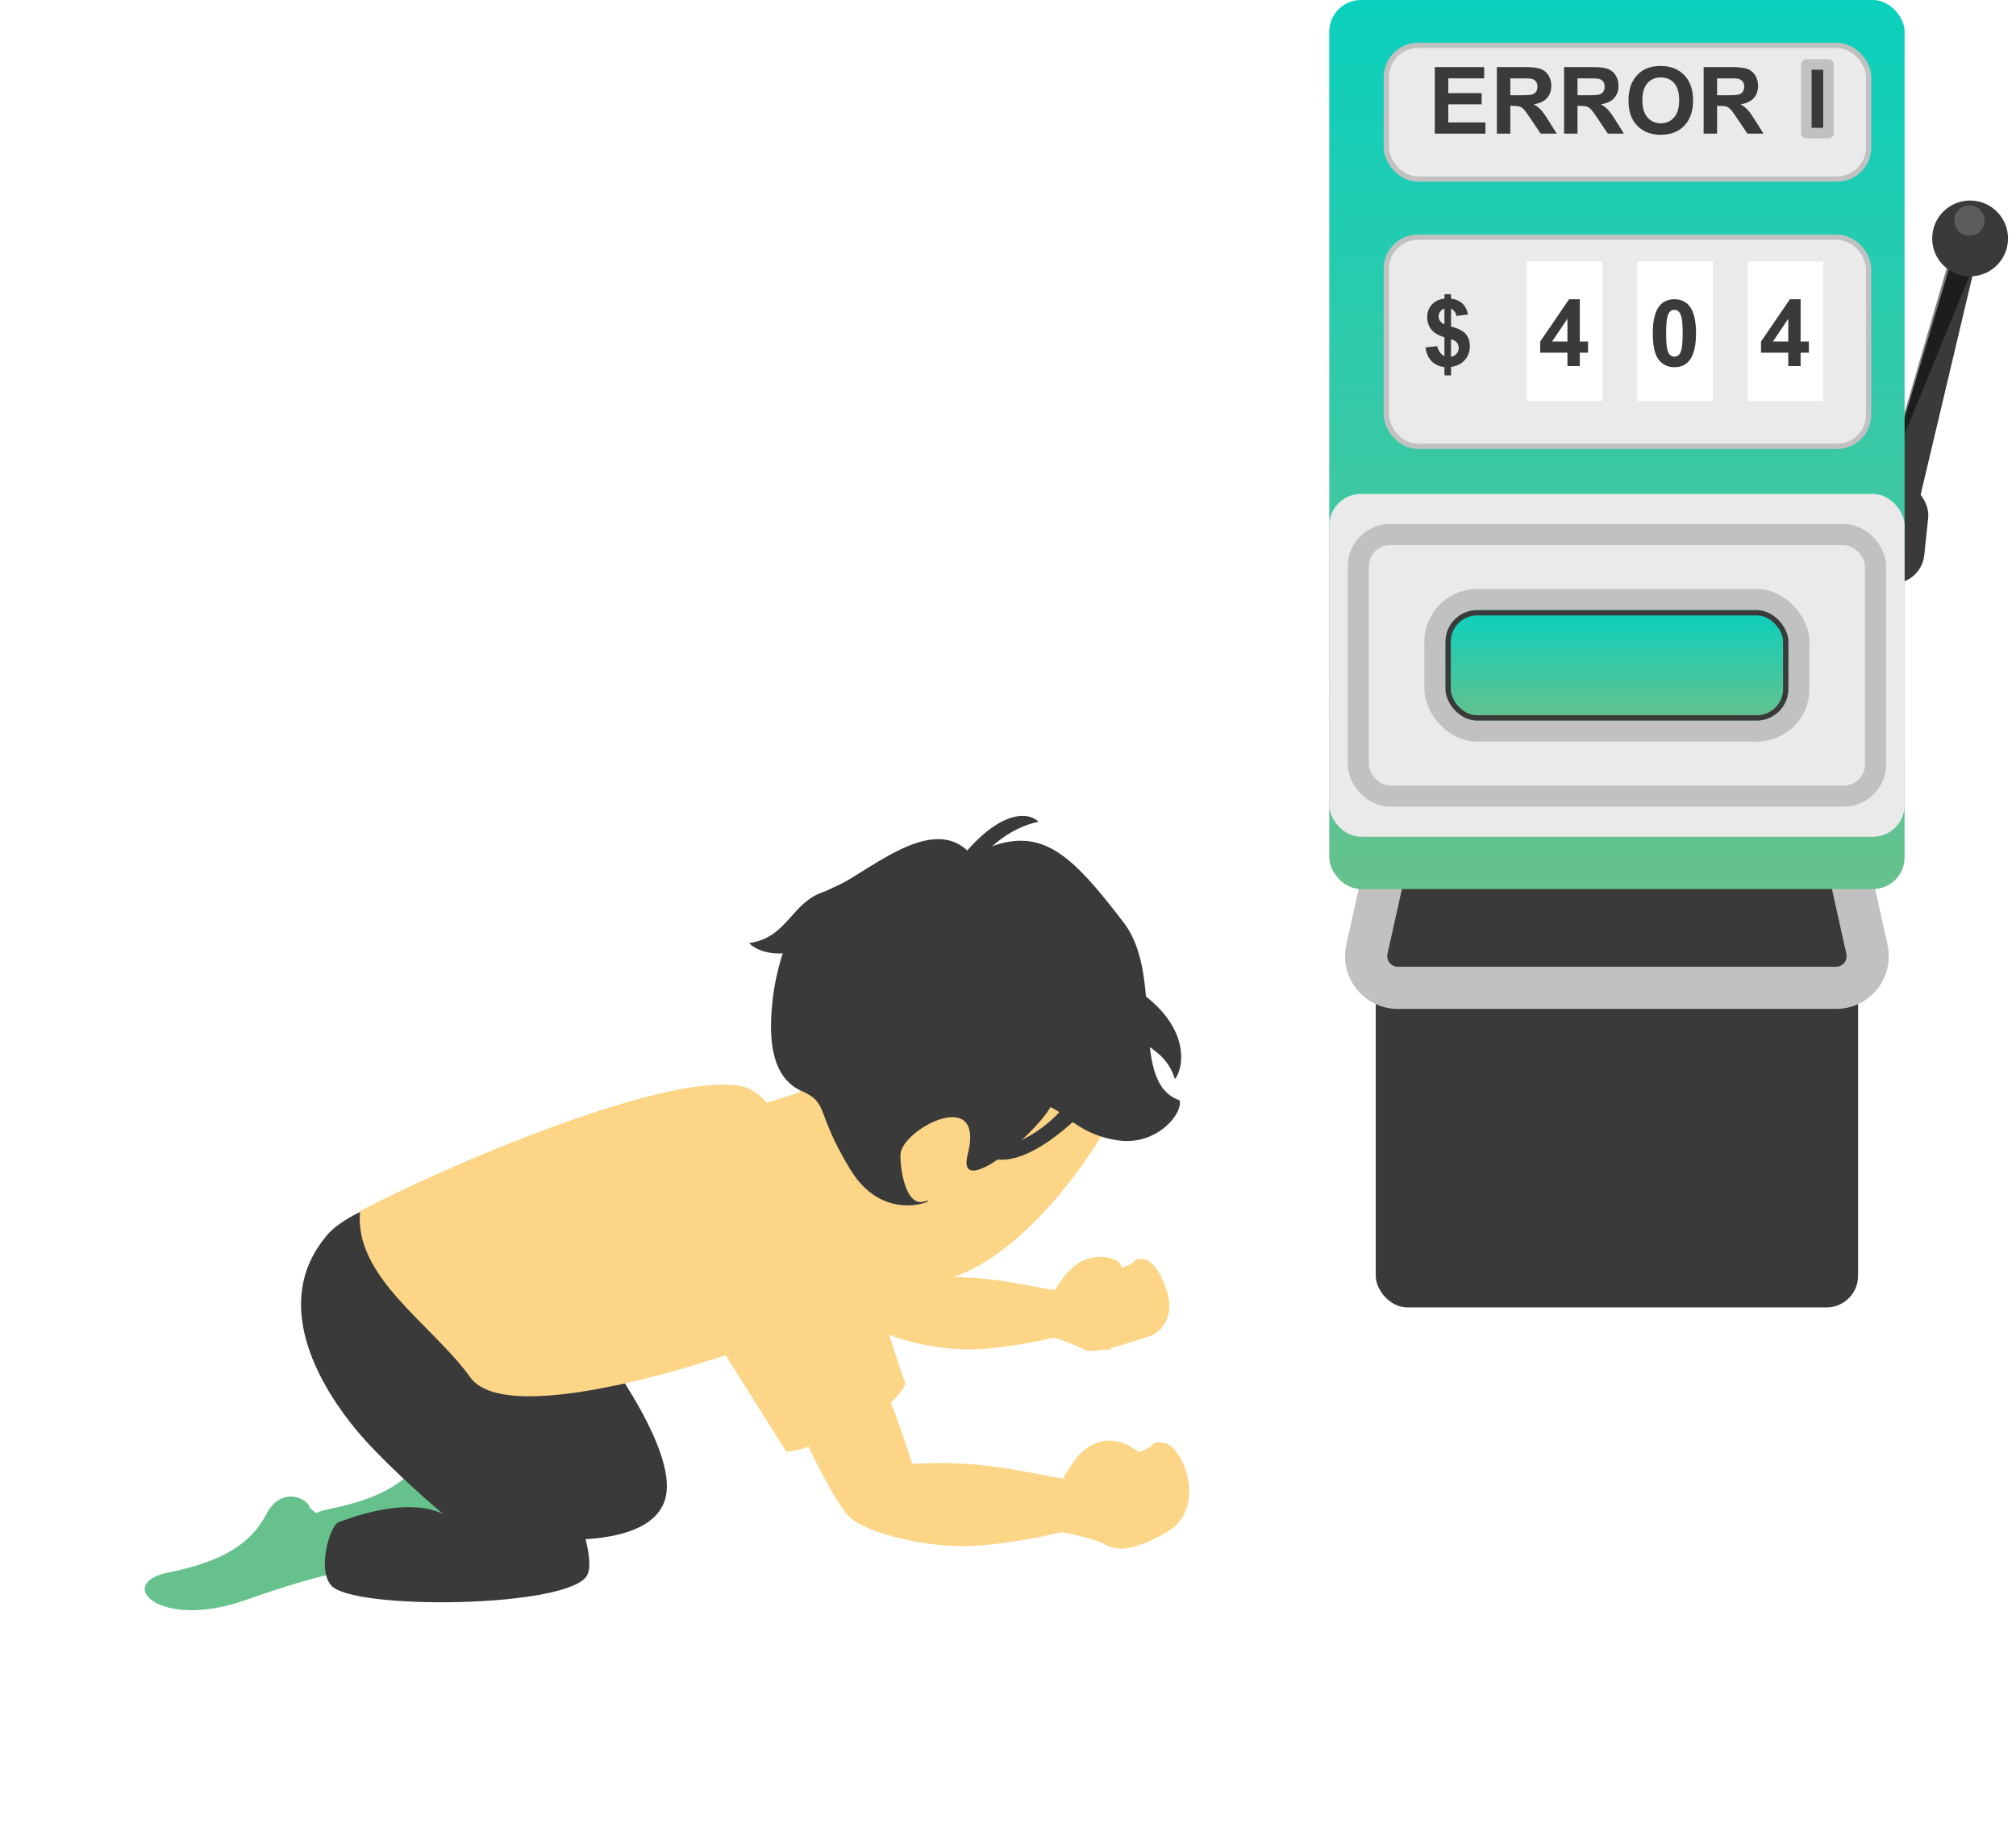 <svg width="382" height="348" viewBox="0 0 382 348" fill="none" xmlns="http://www.w3.org/2000/svg">
<rect x="353.6" y="90.813" width="12.456" height="19.163" rx="6" transform="rotate(5.968 353.6 90.813)" fill="#3A3A3A"/>
<path d="M371.272 44.307C371.564 43.327 372.513 42.694 373.53 42.801C374.805 42.934 375.672 44.157 375.377 45.404L362.879 98.192C362.453 99.992 360.757 101.195 358.918 101.003C356.628 100.763 355.118 98.502 355.776 96.295L371.272 44.307Z" fill="#3A3A3A"/>
<path d="M356.836 92.115L368.836 50.934C369.144 49.878 370.164 49.192 371.258 49.307C372.77 49.465 373.705 51.031 373.128 52.436L356.836 92.115Z" fill="black" fill-opacity="0.5"/>
<circle cx="373.302" cy="45.185" r="7.186" transform="rotate(5.968 373.302 45.185)" fill="#3A3A3A"/>
<circle opacity="0.2" cx="373.175" cy="41.8" r="2.874" transform="rotate(5.968 373.175 41.8)" fill="#EAEAEA"/>
<rect x="260.683" y="82.588" width="91.397" height="165.175" rx="6" fill="#3A3A3A"/>
<rect x="301.425" y="82.588" width="50.654" height="104.611" rx="6" fill="#3A3A3A"/>
<path d="M267.346 142.344C267.957 139.599 270.391 137.646 273.204 137.646H339.558C342.37 137.646 344.805 139.599 345.415 142.344L353.76 179.897C354.593 183.644 351.742 187.198 347.903 187.198H264.859C261.02 187.198 258.169 183.644 259.001 179.897L267.346 142.344Z" stroke="#C1C1C1" stroke-width="8"/>
<rect x="251.873" width="109.016" height="168.479" rx="6" fill="url(#paint0_linear)"/>
<g filter="url(#filter0_d)">
<rect x="260.683" y="6.607" width="91.397" height="25.327" rx="6" fill="#EAEAEA"/>
<rect x="260.683" y="6.607" width="91.397" height="25.327" rx="6" stroke="#C1C1C1"/>
</g>
<g filter="url(#filter1_d)">
<rect x="260.683" y="42.946" width="91.397" height="39.642" rx="6" fill="#EAEAEA"/>
<rect x="260.683" y="42.946" width="91.397" height="39.642" rx="6" stroke="#C1C1C1"/>
</g>
<rect x="251.873" y="93.599" width="109.016" height="64.969" rx="6" fill="#EAEAEA"/>
<rect x="257.379" y="101.307" width="98.004" height="49.553" rx="6" stroke="#C1C1C1" stroke-width="4"/>
<rect x="271.896" y="113.623" width="68.969" height="24.922" rx="8" fill="url(#paint1_linear)" stroke="#C1C1C1" stroke-width="4"/>
<rect x="274.396" y="116.123" width="63.969" height="19.922" rx="5.5" stroke="#3A3A3A"/>
<rect x="342.27" y="12.214" width="4.202" height="13.012" fill="#3A3A3A" stroke="#C1C1C1" stroke-width="2" stroke-linecap="round" stroke-linejoin="round"/>
<path d="M271.875 25.327V12.715H281.226V14.849H274.421V17.645H280.753V19.769H274.421V23.202H281.467V25.327H271.875Z" fill="#3A3A3A"/>
<path d="M283.635 25.327V12.715H288.995C290.342 12.715 291.32 12.83 291.928 13.059C292.542 13.283 293.032 13.684 293.399 14.264C293.766 14.843 293.95 15.505 293.95 16.251C293.95 17.197 293.672 17.98 293.115 18.599C292.559 19.213 291.728 19.6 290.621 19.761C291.171 20.082 291.624 20.435 291.98 20.819C292.341 21.203 292.826 21.886 293.434 22.866L294.974 25.327H291.928L290.087 22.583C289.433 21.602 288.986 20.985 288.745 20.733C288.504 20.475 288.249 20.3 287.98 20.208C287.71 20.111 287.283 20.062 286.698 20.062H286.182V25.327H283.635ZM286.182 18.049H288.066C289.287 18.049 290.05 17.997 290.354 17.894C290.658 17.791 290.896 17.613 291.068 17.361C291.24 17.108 291.326 16.793 291.326 16.414C291.326 15.99 291.211 15.649 290.982 15.391C290.758 15.127 290.44 14.96 290.027 14.892C289.821 14.863 289.201 14.849 288.169 14.849H286.182V18.049Z" fill="#3A3A3A"/>
<path d="M296.367 25.327V12.715H301.727C303.075 12.715 304.053 12.83 304.661 13.059C305.274 13.283 305.765 13.684 306.132 14.264C306.499 14.843 306.682 15.505 306.682 16.251C306.682 17.197 306.404 17.98 305.848 18.599C305.291 19.213 304.46 19.6 303.353 19.761C303.903 20.082 304.357 20.435 304.712 20.819C305.073 21.203 305.558 21.886 306.166 22.866L307.706 25.327H304.661L302.82 22.583C302.166 21.602 301.718 20.985 301.477 20.733C301.237 20.475 300.981 20.3 300.712 20.208C300.442 20.111 300.015 20.062 299.43 20.062H298.914V25.327H296.367ZM298.914 18.049H300.798C302.019 18.049 302.782 17.997 303.086 17.894C303.39 17.791 303.628 17.613 303.8 17.361C303.972 17.108 304.058 16.793 304.058 16.414C304.058 15.99 303.944 15.649 303.714 15.391C303.491 15.127 303.172 14.96 302.759 14.892C302.553 14.863 301.933 14.849 300.901 14.849H298.914V18.049Z" fill="#3A3A3A"/>
<path d="M308.575 19.098C308.575 17.814 308.767 16.735 309.151 15.864C309.438 15.221 309.828 14.645 310.321 14.134C310.82 13.624 311.365 13.246 311.956 12.999C312.741 12.666 313.648 12.5 314.674 12.5C316.532 12.5 318.018 13.076 319.131 14.229C320.249 15.382 320.808 16.985 320.808 19.038C320.808 21.074 320.255 22.669 319.148 23.821C318.041 24.968 316.561 25.542 314.709 25.542C312.833 25.542 311.342 24.971 310.235 23.83C309.128 22.683 308.575 21.106 308.575 19.098ZM311.199 19.012C311.199 20.44 311.528 21.524 312.188 22.264C312.848 22.998 313.685 23.365 314.7 23.365C315.715 23.365 316.547 23.001 317.195 22.273C317.849 21.539 318.176 20.44 318.176 18.978C318.176 17.533 317.857 16.454 317.221 15.743C316.59 15.032 315.75 14.677 314.7 14.677C313.651 14.677 312.805 15.038 312.162 15.761C311.52 16.477 311.199 17.561 311.199 19.012Z" fill="#3A3A3A"/>
<path d="M322.813 25.327V12.715H328.172C329.52 12.715 330.498 12.83 331.106 13.059C331.719 13.283 332.21 13.684 332.577 14.264C332.944 14.843 333.127 15.505 333.127 16.251C333.127 17.197 332.849 17.98 332.293 18.599C331.737 19.213 330.905 19.6 329.798 19.761C330.349 20.082 330.802 20.435 331.157 20.819C331.519 21.203 332.003 21.886 332.611 22.866L334.151 25.327H331.106L329.265 22.583C328.611 21.602 328.164 20.985 327.923 20.733C327.682 20.475 327.427 20.3 327.157 20.208C326.887 20.111 326.46 20.062 325.875 20.062H325.359V25.327H322.813ZM325.359 18.049H327.243C328.465 18.049 329.227 17.997 329.531 17.894C329.835 17.791 330.073 17.613 330.245 17.361C330.418 17.108 330.504 16.793 330.504 16.414C330.504 15.99 330.389 15.649 330.159 15.391C329.936 15.127 329.617 14.96 329.205 14.892C328.998 14.863 328.379 14.849 327.346 14.849H325.359V18.049Z" fill="#3A3A3A"/>
<path d="M273.698 67.507V63.902C272.574 63.581 271.748 63.096 271.221 62.448C270.699 61.794 270.438 61.003 270.438 60.074C270.438 59.133 270.733 58.345 271.324 57.708C271.92 57.066 272.712 56.696 273.698 56.598V55.747H274.946V56.598C275.858 56.707 276.583 57.02 277.122 57.536C277.661 58.046 278.006 58.732 278.155 59.592L275.978 59.876C275.846 59.199 275.502 58.74 274.946 58.499V61.863C276.322 62.236 277.26 62.721 277.759 63.317C278.258 63.908 278.507 64.668 278.507 65.597C278.507 66.635 278.192 67.51 277.561 68.221C276.936 68.932 276.064 69.368 274.946 69.528V71.137H273.698V69.571C272.706 69.451 271.9 69.081 271.281 68.462C270.662 67.842 270.266 66.968 270.094 65.838L272.339 65.597C272.431 66.056 272.603 66.451 272.855 66.784C273.108 67.117 273.389 67.358 273.698 67.507ZM273.698 58.474C273.36 58.588 273.09 58.783 272.89 59.059C272.689 59.334 272.589 59.638 272.589 59.971C272.589 60.275 272.68 60.559 272.864 60.822C273.047 61.08 273.326 61.29 273.698 61.45V58.474ZM274.946 67.627C275.376 67.547 275.726 67.349 275.995 67.034C276.265 66.712 276.4 66.337 276.4 65.907C276.4 65.522 276.285 65.193 276.056 64.917C275.832 64.636 275.462 64.421 274.946 64.272V67.627Z" fill="#3A3A3A"/>
<rect x="310.235" y="49.553" width="14.315" height="26.428" fill="white"/>
<rect x="289.312" y="49.553" width="14.315" height="26.428" fill="white"/>
<path d="M297.004 69.374V66.836H291.843V64.719L297.314 56.71H299.344V64.711H300.91V66.836H299.344V69.374H297.004ZM297.004 64.711V60.401L294.105 64.711H297.004Z" fill="#3A3A3A"/>
<path d="M317.272 56.71C318.494 56.71 319.449 57.146 320.137 58.018C320.957 59.05 321.367 60.762 321.367 63.154C321.367 65.54 320.954 67.254 320.128 68.298C319.446 69.159 318.494 69.589 317.272 69.589C316.045 69.589 315.056 69.118 314.304 68.178C313.553 67.231 313.177 65.548 313.177 63.128C313.177 60.754 313.59 59.044 314.416 58.001C315.099 57.14 316.051 56.71 317.272 56.71ZM317.272 58.715C316.98 58.715 316.719 58.809 316.489 58.998C316.26 59.182 316.082 59.515 315.956 59.996C315.79 60.622 315.706 61.674 315.706 63.154C315.706 64.633 315.781 65.651 315.93 66.208C316.079 66.758 316.266 67.125 316.489 67.309C316.719 67.492 316.98 67.584 317.272 67.584C317.565 67.584 317.826 67.492 318.055 67.309C318.284 67.12 318.462 66.784 318.588 66.302C318.755 65.683 318.838 64.633 318.838 63.154C318.838 61.674 318.763 60.659 318.614 60.108C318.465 59.552 318.276 59.182 318.046 58.998C317.823 58.809 317.565 58.715 317.272 58.715Z" fill="#3A3A3A"/>
<rect x="331.157" y="49.553" width="14.315" height="26.428" fill="white"/>
<path d="M338.848 69.374V66.836H333.687V64.719L339.158 56.71H341.188V64.711H342.754V66.836H341.188V69.374H338.848ZM338.848 64.711V60.401L335.949 64.711H338.848Z" fill="#3A3A3A"/>
<path d="M89.001 273.571C89.396 274.832 94.584 276.629 97.128 277.37C98.006 280.172 99.415 285.769 98.02 285.745C96.276 285.715 92.79 285.654 76.641 291.294C60.492 296.935 51.935 288.078 62.263 285.993C72.591 283.909 77.886 280.518 80.778 274.995C83.67 269.472 88.507 271.995 89.001 273.571Z" fill="#66C18D"/>
<path d="M58.661 285.562C59.056 286.823 64.244 288.62 66.788 289.361C67.666 292.163 69.075 297.761 67.68 297.737C65.937 297.706 62.45 297.646 46.301 303.286C30.153 308.927 21.596 300.069 31.924 297.985C42.252 295.901 47.546 292.51 50.438 286.987C53.33 281.464 58.167 283.986 58.661 285.562Z" fill="#66C18D"/>
<path d="M126.192 283.429C128.345 272.599 109.509 248.654 99.822 238.035L80.455 257.379L90.669 289.952C101.613 292.29 124.04 294.26 126.192 283.429Z" fill="#3A3A3A"/>
<path d="M111.264 298.496C113.867 293.525 103.389 271.538 97.825 261.165C78.473 241.844 106.03 222.817 86.459 224.915C70.801 226.593 63.425 231.945 61.694 234.411C50.812 247.632 61.675 263.845 67.303 270.735C71.806 276.247 80.259 283.791 83.923 286.873C76.487 283.435 65.45 288.05 64.187 288.446C62.608 288.941 60.013 297.255 62.745 300.438C66.835 305.202 108.01 304.709 111.264 298.496Z" fill="#3A3A3A"/>
<path d="M172.867 277.449C168.749 264.315 162.777 250.801 158.902 240.283C142.223 236.858 148.377 243.583 147.164 252.619C145.951 261.654 157.739 284.501 160.997 287.519C164.255 290.536 175.539 293.345 184.092 292.971C192.644 292.598 214.517 288.624 214.614 283.401C214.71 278.178 211.52 280.909 205.072 280.623C198.625 280.336 187.537 276.312 172.867 277.449Z" fill="#FCD586"/>
<path d="M172.473 279.881C175.42 278.957 184.534 278.407 188.722 278.248C186.09 277.227 177.055 277.29 172.867 277.449C171.508 278.645 169.526 280.805 172.473 279.881Z" fill="#FCD586"/>
<path d="M153.721 275.375C157.616 276 166 271.525 169.705 269.209L168.717 266.057C166.718 268.53 157.667 272.599 153.392 274.324L153.721 275.375Z" fill="#FCD586"/>
<path d="M212.546 275.904C205.982 277.134 203.592 279.402 200.278 280.786C199.05 283.932 196.996 290.201 198.603 290.111C200.612 289.999 207.23 291.548 209.07 292.524L209.07 292.524C210.909 293.5 213.362 294.802 221.146 290.291C228.93 285.78 224.157 273.817 220.456 273.424C216.756 273.031 220.752 274.367 212.546 275.904Z" fill="#FCD586"/>
<path d="M208.129 273.317C204.328 274.509 202.883 278.04 201.422 280.036C203.691 279.902 206.87 277.751 209.15 277.036C211.431 276.321 214.521 275.929 215.63 275.581C215.496 274.598 211.929 272.126 208.129 273.317Z" fill="#FCD586"/>
<path d="M215.465 275.056C214.062 275.496 210.873 276.265 209.347 275.82M223.624 277.114C223.207 277.629 222.059 278.759 220.796 279.155M224.777 280.791C224.47 281.657 223.436 283.52 221.752 284.048M224.516 285.489C223.628 286.345 221.642 288.121 220.8 288.385" stroke="#FCD586"/>
<path d="M175.331 242.167C171.741 230.716 159.143 221.009 155.764 211.839C141.222 208.853 153.979 212.64 152.921 220.518C151.864 228.396 162.141 248.315 164.982 250.946C167.822 253.577 177.661 256.026 185.118 255.7C192.575 255.375 211.646 251.91 211.729 247.356C211.813 242.802 209.032 245.183 203.411 244.934C197.789 244.684 188.122 241.175 175.331 242.167Z" fill="#FCD586"/>
<path d="M170.813 246.934C173.445 247.956 181.382 244.39 185.022 242.479L164.132 240.374C165.633 242.211 167.394 249.545 168.086 252.983L171.047 253.208C169.125 251.503 170.09 248.315 170.813 246.934Z" fill="#FCD586"/>
<path d="M209.928 240.819C204.205 241.892 202.121 243.869 199.232 245.076C198.162 247.818 196.371 253.285 197.772 253.206C199.524 253.109 203.755 254.87 205.359 255.721C206.963 256.572 211.029 255.369 217.426 253.363C224.912 251.016 220.051 238.999 216.825 238.657C213.599 238.314 217.083 239.479 209.928 240.819Z" fill="#FCD586"/>
<path d="M207.261 247.047C210.076 245.702 213.41 241.464 214.724 239.513C215.502 238.308 217.73 237.301 220.417 242.921C223.104 248.542 220.487 251.747 218.843 252.647C216.968 253.427 212.449 255.114 209.37 255.617C205.522 256.247 203.742 248.727 207.261 247.047Z" fill="#FCD586"/>
<path d="M206.073 238.565C202.759 239.604 201.04 242.826 199.767 244.567C200.613 244.054 205.155 247.707 208.377 243.234C211.083 244.019 209.318 252.171 215.633 250.191C217.623 249.567 212.951 244.108 212.352 239.726C212.235 238.869 209.387 237.526 206.073 238.565Z" fill="#FCD586"/>
<path d="M204.795 248.397C207.585 248.445 208.676 246.026 208.872 244.81C209.901 249.566 215.027 251.536 216.276 249.99C218.216 248.805 215.867 247.579 214.103 244.901C212.338 242.223 213.07 240.994 213.311 240.534" stroke="#FCD586"/>
<path d="M207.143 247.66C206.695 248.296 207.08 249.939 208.014 250.437C208.469 250.68 208.633 250.939 208.682 251.217M210.499 255.263C208.414 255.498 208.538 254.414 208.676 253.527M212.263 250.094C211.193 250.43 210.052 250.788 208.682 251.217M208.682 251.217C208.758 251.654 208.548 252.139 208.72 252.689C208.782 252.886 208.728 253.193 208.676 253.527M219.977 245.203C219.381 245.884 217.835 247.358 216.419 247.802M218.264 241.289C217.42 242.213 215.378 244.172 213.962 244.616M219.598 249.525C217.569 251.123 212.542 254.161 208.676 253.527" stroke="#FCD586"/>
<path d="M174.461 243.1C189.251 243.079 204.123 223.414 209.71 213.583C216.08 189.66 203.739 177.95 192.221 168.867C180.704 159.784 157.485 170.526 153.28 181.077C149.916 189.518 150.746 201.875 151.582 206.998L144.712 209.152C145.798 215.292 146.504 222.138 148.401 228.191L155.243 226.046C155.487 231.739 159.672 243.121 174.461 243.1Z" fill="#FCD586"/>
<path d="M137.495 256.804L149.016 275.118C153.361 274.91 168.504 268.777 171.576 262.275C168.47 253.632 165.127 240.276 157.217 227.54C154.517 223.193 150.938 219.52 149.156 215.642C146.634 210.154 143.898 205.712 138.785 205.623C124.022 204.251 85.789 220.316 68.239 229.474C66.961 241.991 81.911 250.96 89.109 261.013C96.307 271.065 137.495 256.804 137.495 256.804Z" fill="#FCD586"/>
<path d="M183.364 218.764C181.16 227.354 195.512 215.725 199.05 209.807C201.935 211.018 204.777 215.166 212.014 216.128C219.251 217.09 224.259 210.942 223.491 208.491C213.785 205.187 220.782 185.106 212.948 174.868C205.114 164.63 199.816 158.79 192.48 159.359C188.425 159.673 186.165 161.339 184.06 161.999C176.721 153.337 163.93 166.002 156.728 168.838C149.525 171.673 146.834 185.211 146.409 189.384C145.983 193.556 144.95 203.69 151.845 206.721C157.208 209.078 154.347 210.552 161.162 221.687C167.976 232.822 178.861 226.523 175.177 227.678C171.494 228.834 170.504 221.05 170.634 218.717C170.894 214.019 186.746 205.587 183.364 218.764Z" fill="#3A3A3A"/>
<path d="M185.707 217.942C193.101 217.931 199.114 212.776 201.196 210.2C206.491 206.809 214.383 202.487 203.599 212.332C192.814 222.176 187.177 220.173 185.707 217.942Z" fill="#3A3A3A"/>
<path d="M196.798 155.732C189.552 157.213 184.686 163.459 183.159 166.398C178.646 170.773 171.772 176.576 180.379 164.787C188.987 152.997 194.911 153.838 196.798 155.732Z" fill="#3A3A3A"/>
<path d="M141.958 178.711C149.284 177.698 149.875 170.943 156.255 168.942C168.337 163.467 170.731 161.407 161.382 172.62C152.034 183.833 143.719 180.722 141.958 178.711Z" fill="#3A3A3A"/>
<path d="M222.632 204.491C220.446 197.438 213.676 197.962 210.667 192.003C203.302 180.995 200.879 178.973 213.471 186.349C226.062 193.725 224.334 202.427 222.632 204.491Z" fill="#3A3A3A"/>
<defs>
<filter id="filter0_d" x="260.183" y="6.107" width="94.397" height="28.327" filterUnits="userSpaceOnUse" color-interpolation-filters="sRGB">
<feFlood flood-opacity="0" result="BackgroundImageFix"/>
<feColorMatrix in="SourceAlpha" type="matrix" values="0 0 0 0 0 0 0 0 0 0 0 0 0 0 0 0 0 0 127 0"/>
<feOffset dx="2" dy="2"/>
<feColorMatrix type="matrix" values="0 0 0 0 0 0 0 0 0 0 0 0 0 0 0 0 0 0 0.25 0"/>
<feBlend mode="normal" in2="BackgroundImageFix" result="effect1_dropShadow"/>
<feBlend mode="normal" in="SourceGraphic" in2="effect1_dropShadow" result="shape"/>
</filter>
<filter id="filter1_d" x="260.183" y="42.446" width="94.397" height="42.642" filterUnits="userSpaceOnUse" color-interpolation-filters="sRGB">
<feFlood flood-opacity="0" result="BackgroundImageFix"/>
<feColorMatrix in="SourceAlpha" type="matrix" values="0 0 0 0 0 0 0 0 0 0 0 0 0 0 0 0 0 0 127 0"/>
<feOffset dx="2" dy="2"/>
<feColorMatrix type="matrix" values="0 0 0 0 0 0 0 0 0 0 0 0 0 0 0 0 0 0 0.25 0"/>
<feBlend mode="normal" in2="BackgroundImageFix" result="effect1_dropShadow"/>
<feBlend mode="normal" in="SourceGraphic" in2="effect1_dropShadow" result="shape"/>
</filter>
<linearGradient id="paint0_linear" x1="306.381" y1="0" x2="306.381" y2="168.479" gradientUnits="userSpaceOnUse">
<stop stop-color="#0AD0BD"/>
<stop offset="1" stop-color="#66C18D"/>
</linearGradient>
<linearGradient id="paint1_linear" x1="306.381" y1="115.623" x2="306.381" y2="136.545" gradientUnits="userSpaceOnUse">
<stop stop-color="#0AD0BD"/>
<stop offset="1" stop-color="#66C18D"/>
</linearGradient>
</defs>
</svg>
